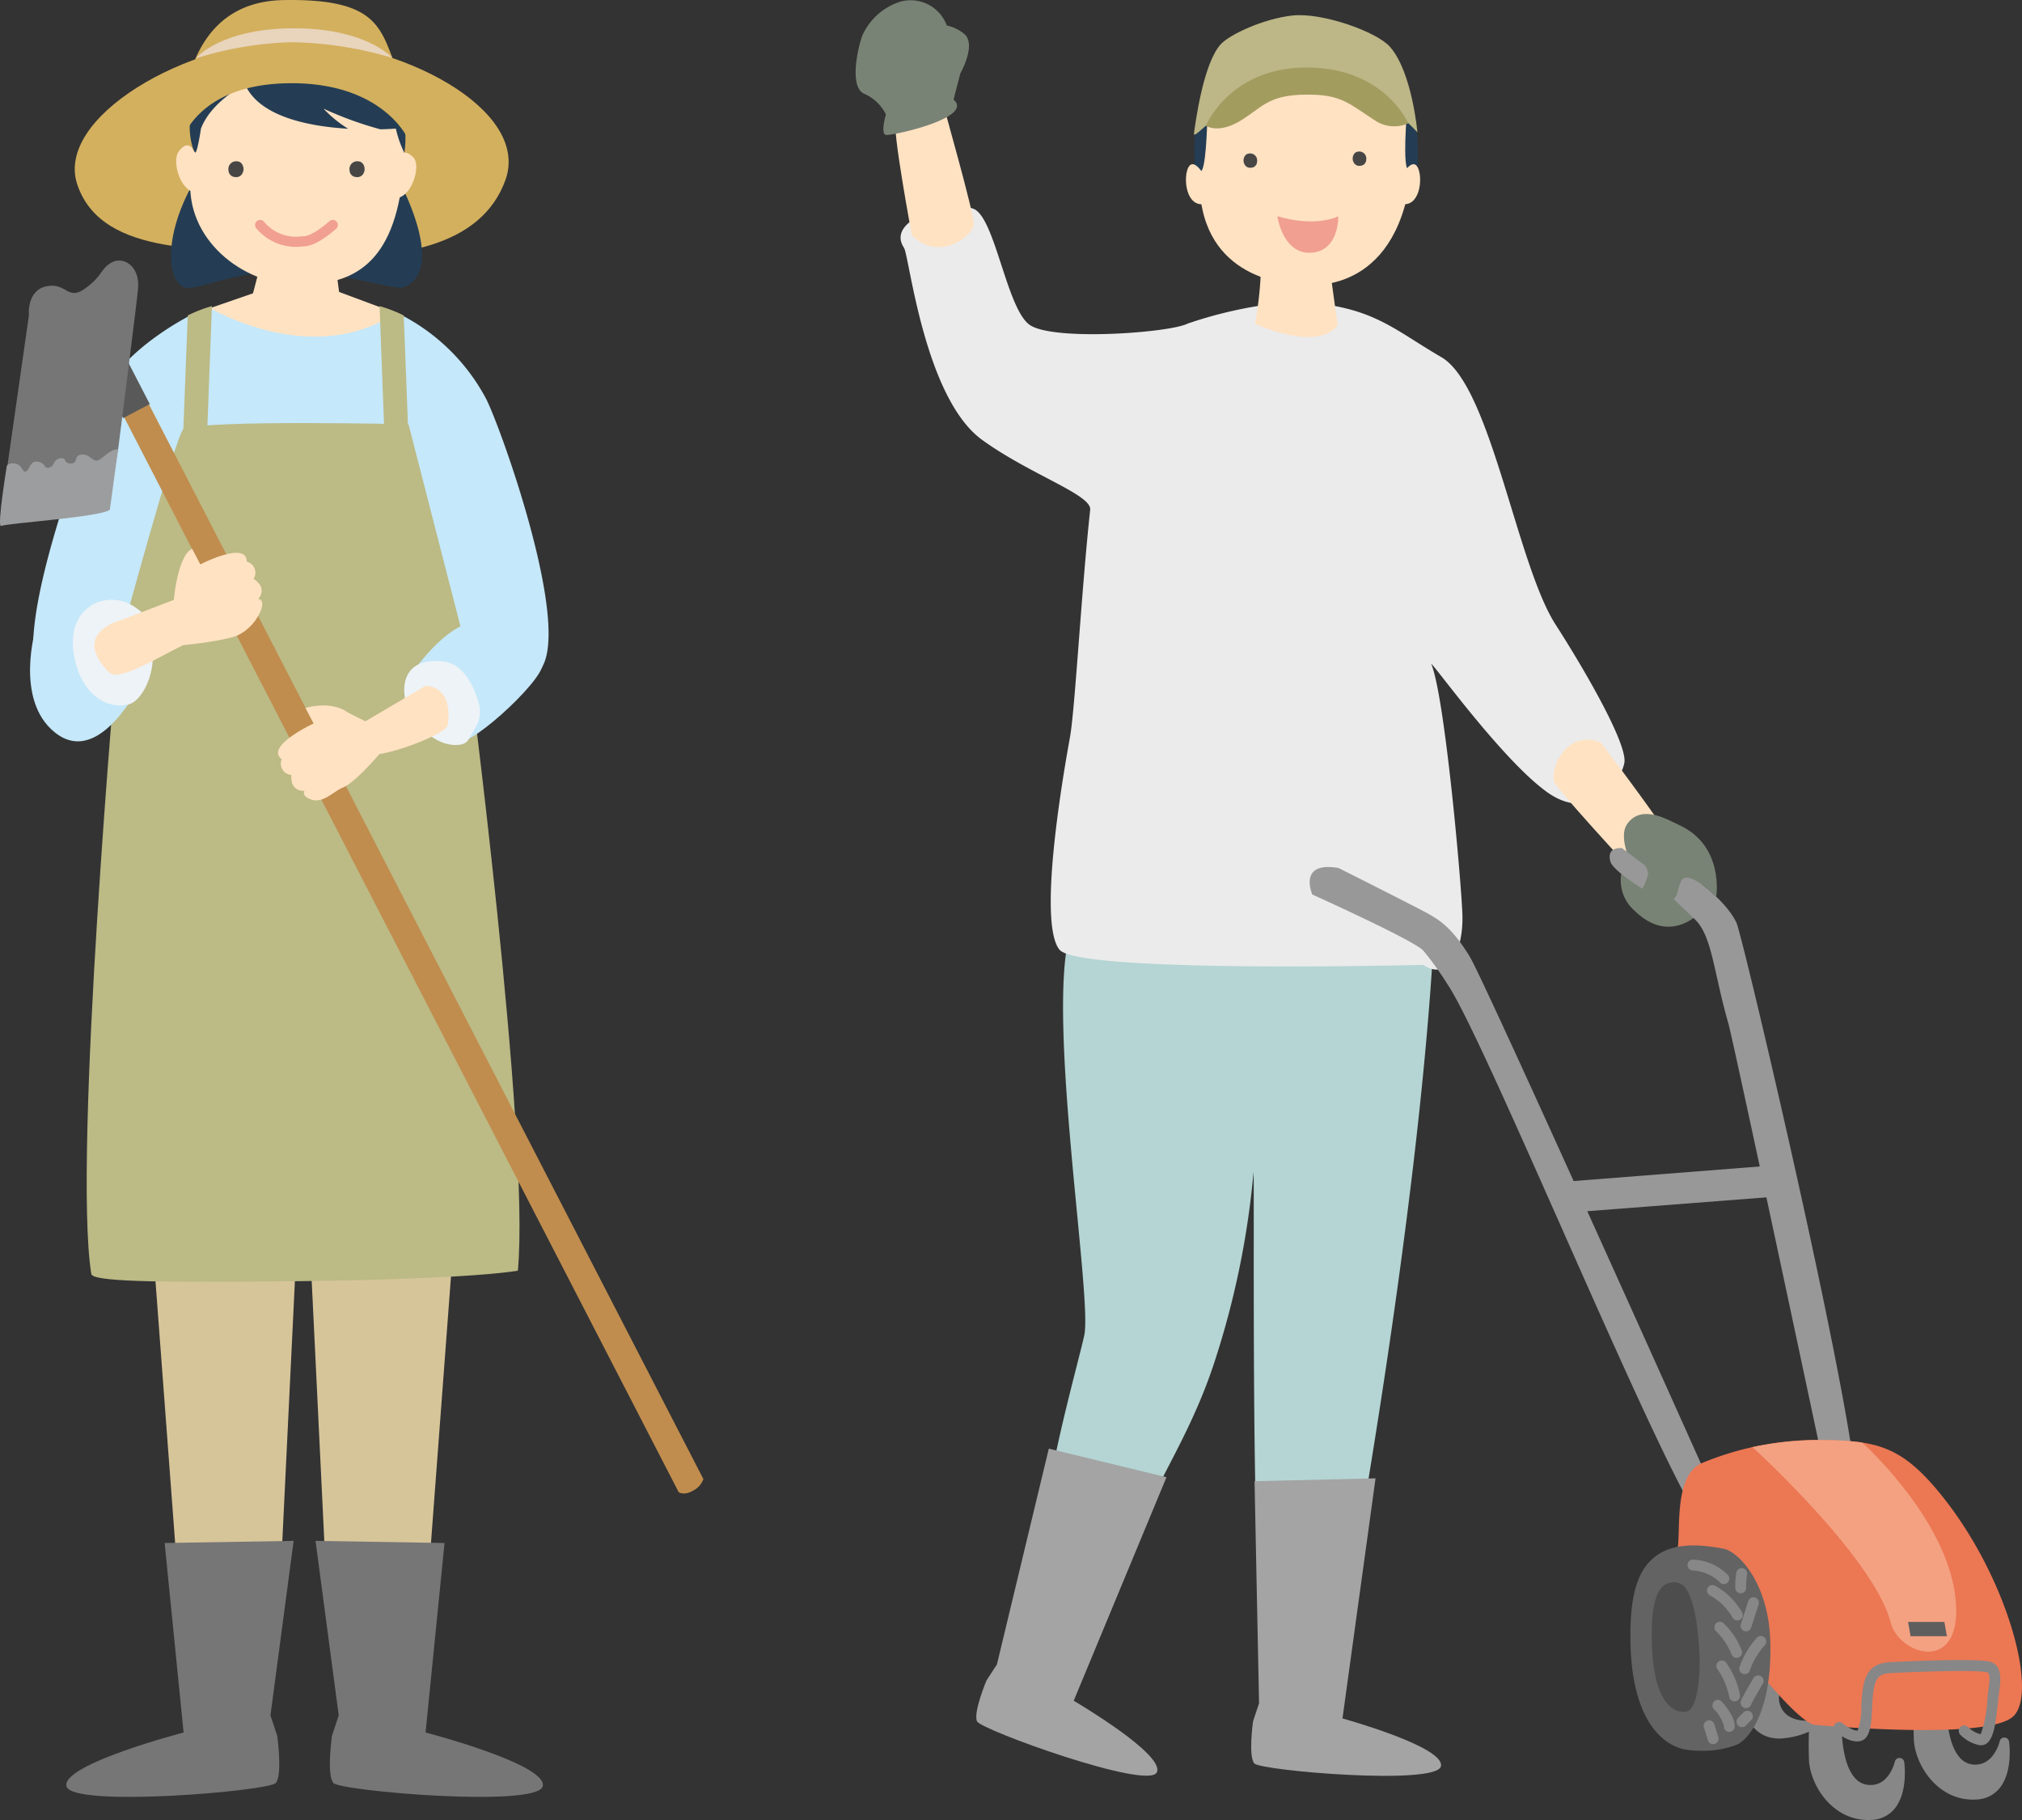 <svg xmlns="http://www.w3.org/2000/svg" xmlns:xlink="http://www.w3.org/1999/xlink" width="200" height="180" viewBox="0 0 200 180">
  <rect x="0" y="0" width="200" height="180" fill="#333333" stroke="none"/>
  <defs>
    <clipPath id="clip-path">
      <rect id="長方形_5368" data-name="長方形 5368" width="115.364" height="180" fill="none"/>
    </clipPath>
    <clipPath id="clip-path-2">
      <rect id="長方形_5369" data-name="長方形 5369" width="69.572" height="177.715" fill="none"/>
    </clipPath>
    <clipPath id="clip-path-3">
      <rect id="長方形_5311" data-name="長方形 5311" width="13.459" height="2.231" fill="none"/>
    </clipPath>
  </defs>
  <g id="img-top-contact-ahirai" transform="translate(-250 -6340.865)">
    <g id="グループ_13731" data-name="グループ 13731" transform="translate(334.636 6340.865)">
      <g id="グループ_13731-2" data-name="グループ 13731" clip-path="url(#clip-path)">
        <path id="パス_1592" data-name="パス 1592" d="M60.254,90.915c-2.378,8.19,2.2,35.906,1.413,39.75-.474,2.328-4.717,17.266-3.569,19.386,1.089,2.009,9.771-.114,9.368,0,.073-3.2,4.46-8.566,7.136-16.907a84.409,84.409,0,0,0,3.792-18.484c.13-1.971-.277,41.294.892,41.929s8.177,1.653,8.177,1.653,7.229-38.565,8.772-66.877c0,0-33.6-8.641-35.98-.451" transform="translate(-39.049 1.365)" fill="#b4d5d3"/>
        <path id="パス_1593" data-name="パス 1593" d="M91.636,65.405c-.3-.754,6.787,9.251,11.382,12.585,4.435,3.216,7.36-1.028,7.694-2.856s-3.859-9.1-6.8-13.675c-3.866-6.011-6.4-23.616-11.3-26.45s-6.988-5.26-14.8-5.47a42.5,42.5,0,0,0-10.3,2.153c-1.759.9-13.114,1.739-15.567.16-2.3-1.478-3.456-10.595-5.575-11.5s-8.8.973-6.914,3.833c.532.805,2.007,14.878,7.755,19.022,4.795,3.457,10.83,5.405,10.667,6.9-.888,8.193-1.5,19.768-2.008,22.542-1.234,6.8-2.959,18.6-1.026,20.965s35.98,1.5,35.98,1.5c2.538,1.7,4.018-1.532,3.866-5.11-.159-3.714-1.736-21.3-3.057-24.606" transform="translate(-34.681 0.314)" fill="#ebebeb"/>
        <path id="パス_1594" data-name="パス 1594" d="M75.549,31.75,74.9,27.017c-1.818-.489-6.96-.235-6.96-.235a34.867,34.867,0,0,1-.567,4.818s6.1,2.854,8.178.15" transform="translate(-27.879 0.417)" fill="#ffe2c2"/>
        <path id="パス_1595" data-name="パス 1595" d="M38.806,72.295s7.633,10.016,7.364,10.563a14.952,14.952,0,0,1-2.981,3.516s-8.45-9.095-8.955-10.135,1-5.284,4.572-3.945" transform="translate(34.884 1.125)" fill="#ffe2c2"/>
        <path id="パス_1596" data-name="パス 1596" d="M39.547,88.862s-2.952,3.394-6.527-.07a3.986,3.986,0,0,1-.6-5.416Z" transform="translate(44.049 1.302)" fill="#798375"/>
        <path id="パス_1597" data-name="パス 1597" d="M44.732,113.5,23.65,115.15l.8,3.025,21.28-1.647Z" transform="translate(45.871 1.773)" fill="#989899"/>
        <path id="パス_1598" data-name="パス 1598" d="M51.676,83.849s5.382,3,6.846,6.127C59.2,91.435,72,145.993,70.206,147.4s-11.672,2.924-14.464,2.521c-2.488-.36-21.854-48.1-25.811-53.876a30.721,30.721,0,0,0-2.394-3.328c-.9-1.007-10.972-5.545-10.972-5.545s-1.475-3.33,2.593-2.621c0,0,8.377,4.2,9.077,4.638s2.062,1.076,3.924,4.167c1.542,2.561,23.483,51.523,23.483,51.523s1.4,2.319,5.087,2.118a49.787,49.787,0,0,0,5.858-.892c.714-.124.815-1.132.416-3.048-.508-2.442-8.77-41.332-9.3-43.181-1.463-5.109-1.6-8.671-3.334-10.284-1.209-1.128-4.588-4.436-4.588-4.436s-4.037-3.779,1.9-1.311" transform="translate(28.604 1.297)" fill="#989899"/>
        <path id="パス_1599" data-name="パス 1599" d="M21.183,167.176a5.154,5.154,0,0,1,.5-4.832l3.081.545a3.059,3.059,0,0,0-1.314,3.272c.692,2.275,3.508,1.947,3.508,1.947s-4.41,2.364-5.773-.932" transform="translate(67.514 2.536)" fill="#878788"/>
        <path id="パス_1600" data-name="パス 1600" d="M23.887,169.415a7.926,7.926,0,0,0,3.293-.875.481.481,0,0,0,.229-.566.475.475,0,0,0-.505-.335c-.1.012-2.437.25-3-1.61-.29-.957.09-1.862,1.165-2.763a.48.48,0,0,0,.155-.493.475.475,0,0,0-.377-.348l-3.081-.544a.466.466,0,0,0-.481.214,5.635,5.635,0,0,0-.537,5.274,3.1,3.1,0,0,0,1.838,1.834,3.816,3.816,0,0,0,1.3.212m1.058-1.081A3.764,3.764,0,0,1,22.9,168.3a2.161,2.161,0,0,1-1.28-1.3,4.6,4.6,0,0,1,.3-4.118l1.847.327a3.161,3.161,0,0,0-.773,3.1,3.07,3.07,0,0,0,1.95,2.024" transform="translate(67.514 2.529)" fill="#878788"/>
        <path id="パス_1601" data-name="パス 1601" d="M14.348,166.929s-.531,7.315,3.176,7.493c2.353.113,3-2.676,3-2.676s.706,4.995-2.822,5.174-5.472-3.211-5.65-5.352a38.443,38.443,0,0,1,.178-5.53Z" transform="translate(82.72 2.594)" fill="#878788"/>
        <path id="パス_1602" data-name="パス 1602" d="M17.439,177.413c.1,0,.191,0,.286-.007a3.079,3.079,0,0,0,2.332-1.126c1.338-1.641.956-4.475.938-4.595a.475.475,0,0,0-.448-.41.482.482,0,0,0-.482.368c-.025.1-.582,2.415-2.517,2.307a1.968,1.968,0,0,1-1.445-.713c-1.582-1.8-1.284-6.222-1.281-6.266a.48.48,0,0,0-.29-.476l-2.119-.893a.47.47,0,0,0-.424.03.482.482,0,0,0-.23.363,38.13,38.13,0,0,0-.178,5.619c.2,2.481,2.346,5.8,5.858,5.8m2.609-3.674a3.867,3.867,0,0,1-.725,1.932,2.14,2.14,0,0,1-1.644.777c-3.371.179-5-3.117-5.152-4.914a33.6,33.6,0,0,1,.117-4.8l1.215.512c-.043,1.153-.043,4.823,1.534,6.624a2.9,2.9,0,0,0,2.11,1.035,3.038,3.038,0,0,0,2.545-1.168" transform="translate(82.719 2.586)" fill="#878788"/>
        <path id="パス_1603" data-name="パス 1603" d="M4.023,164.944s-.53,7.314,3.177,7.493c2.352.113,3-2.676,3-2.676s.706,4.995-2.823,5.174-5.472-3.211-5.649-5.352a38.347,38.347,0,0,1,.177-5.53Z" transform="translate(103.419 2.563)" fill="#878788"/>
        <path id="パス_1604" data-name="パス 1604" d="M7.115,175.427c.094,0,.19,0,.285-.007a3.077,3.077,0,0,0,2.331-1.126c1.338-1.64.957-4.474.939-4.594a.476.476,0,0,0-.447-.411.461.461,0,0,0-.483.368c-.024.1-.572,2.311-2.405,2.311l-.112,0a1.969,1.969,0,0,1-1.445-.714c-1.582-1.8-1.285-6.222-1.282-6.266a.48.48,0,0,0-.29-.476l-2.118-.892a.466.466,0,0,0-.425.03.481.481,0,0,0-.229.362,38.147,38.147,0,0,0-.178,5.62c.2,2.481,2.346,5.8,5.859,5.8m2.607-3.673A3.862,3.862,0,0,1,9,173.685a2.141,2.141,0,0,1-1.644.777c-3.38.189-5-3.117-5.152-4.913a33.6,33.6,0,0,1,.117-4.8l1.214.511c-.042,1.153-.043,4.823,1.535,6.624a2.909,2.909,0,0,0,2.11,1.036,3.011,3.011,0,0,0,2.544-1.168" transform="translate(103.418 2.555)" fill="#878788"/>
        <path id="パス_1605" data-name="パス 1605" d="M26.187,145.729c-3.776-4.694-6.167-5.386-11.263-5.492a29.93,29.93,0,0,0-12.531,2.3c-2.831,1.336-1.961,7.132-2.382,8.614S11.237,168.2,13.623,168.4s17,1.418,19.582-.794-.476-13.743-7.018-21.876" transform="translate(81.244 2.19)" fill="#ec7753"/>
        <path id="パス_1606" data-name="パス 1606" d="M26.629,156.862c-.2-8.268-9.3-16.383-9.3-16.383a26.249,26.249,0,0,0-3.378-.243,33.036,33.036,0,0,0-7.468.695s12.03,10.936,13.667,17.343c.8,3.125,6.64,5.034,6.483-1.412" transform="translate(82.222 2.191)" fill="#f3a181"/>
        <path id="パス_1607" data-name="パス 1607" d="M33.878,151.349c1.142.224,4.03,3.023,4.19,8.671.2,7.058-2.24,9.346-2.993,9.679a9.933,9.933,0,0,1-4.987.4c-.8-.2-4.789-1.412-4.789-10.688,0-6.554,1.9-9.377,8.579-8.066" transform="translate(51.863 2.359)" fill="#636363"/>
        <path id="パス_1608" data-name="パス 1608" d="M31.818,170.8a9.05,9.05,0,0,0,3.475-.6c1.231-.544,3.507-3.374,3.314-10.192-.165-5.813-3.141-8.9-4.623-9.187-3.228-.633-5.423-.349-6.91.892-1.6,1.329-2.307,3.706-2.307,7.707,0,8.934,3.632,10.818,5.194,11.213a8.746,8.746,0,0,0,1.858.165m-.773-19.212a14.3,14.3,0,0,1,2.733.3c.752.146,3.6,2.559,3.757,8.154.181,6.439-1.921,8.835-2.672,9.168a9.382,9.382,0,0,1-4.643.374c-1.028-.261-4.383-1.762-4.383-10.162,0-3.646.592-5.766,1.917-6.871a4.989,4.989,0,0,1,3.291-.964m2.836-.232h0Z" transform="translate(51.861 2.351)" fill="#636363"/>
        <path id="パス_1609" data-name="パス 1609" d="M33.319,154.19a1.544,1.544,0,0,1,1.617.288c.618.685,1.3,2.435,1.521,6.728.069,1.344-.047,5.509-1.331,5.671-1.521.192-3.042-1.346-3.328-5.768-.23-3.561.094-6.44,1.521-6.92" transform="translate(47.009 2.407)" fill="#4e4d4d"/>
        <path id="パス_1610" data-name="パス 1610" d="M30.489,157.855a.521.521,0,0,0,.254-.065.545.545,0,0,0,.216-.735,6.9,6.9,0,0,0-2.693-2.647.533.533,0,0,0-.718.242.545.545,0,0,0,.24.727,5.892,5.892,0,0,1,2.23,2.194.533.533,0,0,0,.471.284" transform="translate(56.716 2.411)" fill="#878788"/>
        <path id="パス_1611" data-name="パス 1611" d="M26.438,158.912a.537.537,0,0,0,.51-.375l.731-2.286a.543.543,0,0,0-.345-.683.535.535,0,0,0-.675.348l-.732,2.286a.544.544,0,0,0,.346.683.518.518,0,0,0,.165.026" transform="translate(61.631 2.43)" fill="#878788"/>
        <path id="パス_1612" data-name="パス 1612" d="M29.756,161.5a.531.531,0,0,0,.226-.051.544.544,0,0,0,.26-.719,7.2,7.2,0,0,0-1.827-2.692.531.531,0,0,0-.751.108.546.546,0,0,0,.1.756,6.651,6.651,0,0,1,1.5,2.285.535.535,0,0,0,.486.314" transform="translate(57.382 2.467)" fill="#878788"/>
        <path id="パス_1613" data-name="パス 1613" d="M25.711,163.088a.536.536,0,0,0,.509-.374,7.341,7.341,0,0,1,1.473-2.48.547.547,0,0,0-.013-.766.532.532,0,0,0-.758.011,8.375,8.375,0,0,0-1.721,2.9.543.543,0,0,0,.343.684.533.533,0,0,0,.167.026" transform="translate(62.225 2.489)" fill="#878788"/>
        <path id="パス_1614" data-name="パス 1614" d="M29.554,165.739a.672.672,0,0,0,.089-.007.542.542,0,0,0,.44-.625,8.243,8.243,0,0,0-1.364-3.193.534.534,0,0,0-.75-.109.548.548,0,0,0-.11.759,7.233,7.233,0,0,1,1.166,2.722.538.538,0,0,0,.528.453" transform="translate(57.384 2.526)" fill="#878788"/>
        <path id="パス_1615" data-name="パス 1615" d="M25.975,166.389a.535.535,0,0,0,.489-.322c.207-.47.911-1.668,1.166-2.089a.544.544,0,0,0-.179-.744.53.53,0,0,0-.738.181c-.038.064-.952,1.583-1.228,2.212a.544.544,0,0,0,.271.716.537.537,0,0,0,.218.047" transform="translate(62.095 2.549)" fill="#878788"/>
        <path id="パス_1616" data-name="パス 1616" d="M29.95,168.7a.538.538,0,0,0,.533-.494c.08-.9-.948-2.138-1.266-2.494a.531.531,0,0,0-.756-.041.546.546,0,0,0-.041.765,3.956,3.956,0,0,1,1,1.673.54.54,0,0,0,.485.589l.049,0" transform="translate(56.459 2.586)" fill="#878788"/>
        <path id="パス_1617" data-name="パス 1617" d="M27.035,168.217a.529.529,0,0,0,.379-.158l.533-.538a.545.545,0,0,0,0-.766.532.532,0,0,0-.759,0l-.533.538a.545.545,0,0,0,0,.766.531.531,0,0,0,.38.159" transform="translate(60.635 2.602)" fill="#878788"/>
        <path id="パス_1618" data-name="パス 1618" d="M30.809,169.883a.532.532,0,0,0,.162-.025.544.544,0,0,0,.35-.679l-.4-1.278a.532.532,0,0,0-.673-.353.543.543,0,0,0-.349.679l.4,1.278a.537.537,0,0,0,.511.379" transform="translate(54.003 2.617)" fill="#878788"/>
        <path id="パス_1619" data-name="パス 1619" d="M32.411,154.3a.531.531,0,0,0,.38-.159.547.547,0,0,0,0-.766,5.118,5.118,0,0,0-3.482-1.5.541.541,0,0,0-.49.586.551.551,0,0,0,.579.495,4.1,4.1,0,0,1,2.636,1.188.535.535,0,0,0,.379.157" transform="translate(53.463 2.372)" fill="#878788"/>
        <path id="パス_1620" data-name="パス 1620" d="M27.6,155.192a.539.539,0,0,0,.537-.542,7.532,7.532,0,0,1,.087-1.3.536.536,0,1,0-1.049-.224,8.129,8.129,0,0,0-.111,1.524.539.539,0,0,0,.536.542" transform="translate(59.94 2.385)" fill="#878788"/>
        <path id="パス_1621" data-name="パス 1621" d="M16.718,170.085a.914.914,0,0,0,.552-.189c.7-.519.9-2.036,1.114-4.122.039-.383.074-.731.114-1,.141-1,.375-2.64-.938-2.956-1.632-.394-9.847.048-9.929.054-2.187.123-2.525,1.634-2.7,3.308-.033.309-.05.684-.068,1.078a6.283,6.283,0,0,1-.36,2.366c-.324.078-1.089-.378-1.49-.713a.531.531,0,0,0-.755.071.545.545,0,0,0,.069.762c.235.2,1.451,1.174,2.468.917,1-.253,1.069-1.829,1.139-3.354.016-.371.032-.724.061-1.015.19-1.814.521-2.273,1.692-2.339,2.153-.121,8.433-.366,9.622-.081.36.087.214,1.119.127,1.736-.042.3-.079.658-.12,1.057a11.045,11.045,0,0,1-.647,3.325,2.65,2.65,0,0,1-1.234-.692.534.534,0,0,0-.757-.033.544.544,0,0,0-.038.762,3.693,3.693,0,0,0,1.889,1.042.913.913,0,0,0,.187.019" transform="translate(94.608 2.525)" fill="#878788"/>
        <path id="パス_1622" data-name="パス 1622" d="M7.641,159.358h3.591l-.249-1.412H7.392Z" transform="translate(96.705 2.467)" fill="#5f5e5e"/>
        <path id="パス_1623" data-name="パス 1623" d="M35.462,80.336c-1.037-.464-3.6-2.069-5.047-.15-1.06,1.4.446,4.119.669,4.8.056.17.959.78,1.042,1.28.336,1.994,1.666,2.9,2.754,1.542.634-.788.2-.2.76-1.778.315-.894,1.409-.332,2.289.339.566.432,1.245,1.078,1.245,1.078s.829-5.074-3.712-7.105" transform="translate(45.946 1.238)" fill="#798375"/>
        <path id="パス_1624" data-name="パス 1624" d="M40.275,84.292l-2.245-1.7s-1.562-.2-1.164,1.311c.237.9,3.175,2.7,3.175,2.7a6.427,6.427,0,0,0,.566-1.445,1.7,1.7,0,0,0-.333-.873" transform="translate(37.778 1.29)" fill="#989899"/>
        <path id="パス_1625" data-name="パス 1625" d="M66.217,167.706s10.156,2.8,9.738,4.729-17.842.435-18.458-.277-.127-4.163-.127-4.163l.594-1.792-.445-21.962,11.968-.28Z" transform="translate(-18.065 2.249)" fill="#a4a4a5"/>
        <path id="パス_1626" data-name="パス 1626" d="M93.852,166s9.107,5.335,8.215,7.092-17.357-4.2-17.773-5.047.933-4.057.933-4.057l1.029-1.577,5.133-21.344,11.64,2.826Z" transform="translate(-72.285 2.204)" fill="#a4a4a5"/>
        <path id="パス_1627" data-name="パス 1627" d="M72.047,6.867C60.762,6,58.873,12.993,60.517,20.612c1.664,7.715,9.988,7.429,9.988,7.429s8.411,1.324,10.427-9.49c1.236-6.632-.445-11.035-8.884-11.684" transform="translate(-26.218 0.106)" fill="#ffe2c2"/>
        <path id="パス_1628" data-name="パス 1628" d="M59.716,10.741s-.5,5.943.164,5.868c.942-.107.853-.289.853-.289s.455-5.021-1.262-6.2Z" transform="translate(-5.179 0.158)" fill="#243d54"/>
        <path id="パス_1629" data-name="パス 1629" d="M81.476,11.361s-.081,4.256-.49,5.207c-.379.88-.756-.248-.756-.248s-.455-5.021,1.262-6.2Z" transform="translate(-46.687 0.158)" fill="#243d54"/>
        <path id="パス_1630" data-name="パス 1630" d="M81.62,13.079S81.1,7.091,78.9,4.6c-1.328-1.5-6.748-3.422-9.667-3.087s-6.163,1.883-7.042,2.816c-1.732,1.841-2.51,7.655-2.672,8.827s4.666-5.638,11.4-5.377c6.416.249,10.705,5.3,10.705,5.3" transform="translate(-26.056 0.023)" fill="#bdb687"/>
        <path id="パス_1631" data-name="パス 1631" d="M80.435,12.1S78.2,6.756,70.751,6.58c-7.912-.186-10.33,5.758-10.33,5.758s1.245.851,3.488-.542,2.777-2.612,6.9-2.536c3.035.057,3.74.862,6.321,2.536a3.4,3.4,0,0,0,3.307.3" transform="translate(-25.782 0.103)" fill="#a39c5f"/>
        <path id="パス_1632" data-name="パス 1632" d="M81.752,17.1s-.982-1.736-1.533-.867-.368,3.719,1.288,3.719.245-2.852.245-2.852" transform="translate(-47.271 0.25)" fill="#ffe2c2"/>
        <path id="パス_1633" data-name="パス 1633" d="M59.807,17.1s.982-1.736,1.533-.867.368,3.719-1.288,3.719-.245-2.852-.245-2.852" transform="translate(-5.787 0.25)" fill="#ffe2c2"/>
        <path id="パス_1634" data-name="パス 1634" d="M104.812,23.1s-2.034-10.889-1.561-11.271c1.388-1.122,4.683-1.578,4.683-1.578s2.988,10.564,3.011,11.722-3.454,3.864-6.133,1.127" transform="translate(-99.256 0.16)" fill="#ffe2c2"/>
        <path id="パス_1635" data-name="パス 1635" d="M113.344,9.851l.669-2.593s1.673-2.93.335-3.945a4,4,0,0,0-1.673-.789A3.815,3.815,0,0,0,108.1.157a6.145,6.145,0,0,0-3.79,3.381c-.558,1.578-1.227,5.185.223,5.748a4.313,4.313,0,0,1,2.118,2.029s-.558,1.915,0,2.028,8.81-1.69,6.691-3.494" transform="translate(-103.661 0)" fill="#798375"/>
        <path id="パス_1636" data-name="パス 1636" d="M.031.474a.693.693,0,0,0,.683.942c.423.028.714-.518.6-.9A.616.616,0,0,0,.709,0,.6.6,0,0,0,.031.474" transform="translate(50.62 16.259) rotate(169)" fill="#474645"/>
        <path id="パス_1637" data-name="パス 1637" d="M.031.474a.693.693,0,0,0,.683.942c.423.028.714-.519.6-.9A.616.616,0,0,0,.709,0,.6.6,0,0,0,.031.474" transform="translate(39.824 16.449) rotate(169)" fill="#474645"/>
        <path id="パス_1638" data-name="パス 1638" d="M0,3.049s2.365-.7,5.918,1.17c0,0,.2-3.795-2.576-4.187S0,3.049,0,3.049" transform="translate(48.319 24.39) rotate(169)" fill="#f19f90"/>
      </g>
    </g>
    <g id="グループ_13733" data-name="グループ 13733" transform="translate(250 6340.865)">
      <g id="グループ_13732" data-name="グループ 13732" clip-path="url(#clip-path-2)">
        <path id="パス_1639" data-name="パス 1639" d="M7.185,17.969c2.48,7.342,13.449,6.2,21.471,6.863,10.382.857,18.536-.775,20.88-7.342,2.5-7.013-10.557-13.756-20.974-13.756S4.927,11.284,7.185,17.969" transform="translate(0.464 0.293)" fill="#d3b05e"/>
        <path id="パス_1640" data-name="パス 1640" d="M38.623,16.987s4.5,8.5.208,10.124c-.759.287-7.809-1.815-10.95-1.749-5.96.125-9.432,2.123-10.672,1.749-1.663-.5-2.217-4.874.832-10.311Z" transform="translate(1.061 1.32)" fill="#243d54"/>
        <path id="パス_1641" data-name="パス 1641" d="M43.306,109.786l-3,39.939-9.883-.675-2-41.287Z" transform="translate(1.902 8.468)" fill="#d7c59a"/>
        <path id="パス_1642" data-name="パス 1642" d="M13.847,110.156l3,39.939,9.883-.675,2-41.287Z" transform="translate(0.927 8.497)" fill="#d7c59a"/>
        <path id="パス_1643" data-name="パス 1643" d="M24.382,24.7l-.622,2.374-4.855,1.676s.719,7.84,8.588,7.612,11.027-7.1,11.027-7.1L32.276,26.94l-.306-2.3Z" transform="translate(1.265 1.936)" fill="#ffe2c2"/>
        <path id="パス_1644" data-name="パス 1644" d="M29.874,5.544c6.44.33,9.937,3.782,8.643,12.609-1.262,8.618-6,9.576-10.262,9.576-5.377,0-11.191-4.487-10.578-10.693,1.105-11.172,4.42-11.89,12.2-11.491" transform="translate(1.18 0.429)" fill="#ffe2c2"/>
        <path id="パス_1645" data-name="パス 1645" d="M36.831,14.753s.428-1.525,1.658-.282c.8.811-.166,4.131-1.917,4.047s.259-3.765.259-3.765" transform="translate(2.4 1.099)" fill="#ffe2c2"/>
        <path id="パス_1646" data-name="パス 1646" d="M18.224,14.237s-.517-1.841-1.658-.282c-.674.922.166,4.131,1.917,4.047s-.259-3.765-.259-3.765" transform="translate(1.093 1.047)" fill="#ffe2c2"/>
        <path id="パス_1647" data-name="パス 1647" d="M17.749,160.242s-12.061,3.141-11.592,5.306,20.016.488,20.708-.311.142-4.671.142-4.671l-.668-2.009,2.294-17.267-12.76.211Z" transform="translate(0.411 11.103)" fill="#767676"/>
        <path id="パス_1648" data-name="パス 1648" d="M40.136,160.242s12.061,3.141,11.592,5.306-20.016.488-20.708-.311-.142-4.671-.142-4.671l.668-2.009-2.294-17.267,12.76.211Z" transform="translate(1.958 11.103)" fill="#767676"/>
        <path id="パス_1649" data-name="パス 1649" d="M47.859,37.194A19.772,19.772,0,0,0,39.021,28.7c-8.44,5.63-18.543-.506-18.543-.506-1.162.192-8.384,3.959-10.375,8.478C8.751,39.742.487,61.065,3.891,64.93c3.028,3.439,45.852,3.069,49.257-.8s-3.764-23.954-5.289-26.94" transform="translate(0.206 2.216)" fill="#c5e8fa"/>
        <path id="パス_1650" data-name="パス 1650" d="M39.87,38.914l5.762,22.424s6.3,48.134,5.052,61.286c0,0-4.193.834-21.708,1.038-14.941.175-20.37.005-20.485-.718-1.854-11.651,2.566-61.605,2.566-61.605S16.9,39.731,17.609,39.393c2.013-.958,22.26-.479,22.26-.479" transform="translate(0.538 3.048)" fill="#bcba85"/>
        <path id="パス_1651" data-name="パス 1651" d="M37.179,7.489C34.456,3.744,28.64,4.084,28.64,4.084s-4.93-.44-8.423,2.534c-4.016,3.418-2.3,8.163-2.081,8.151S18.7,12.4,18.7,12.4c1.034-2.717,4.357-4.379,4.357-4.379,1.419,3.23,6.382,4.164,10.2,4.394a12.118,12.118,0,0,1-2.434-1.987,35.947,35.947,0,0,0,5.628,2.043c.928-.024,1.526-.071,1.526-.071a10.776,10.776,0,0,0,.843,2.4,10.5,10.5,0,0,0-1.643-7.31" transform="translate(1.177 0.319)" fill="#243d54"/>
        <path id="パス_1652" data-name="パス 1652" d="M39.25,13.773a39.505,39.505,0,0,0-1.59-8.147C36.368,2.242,35.382-.152,26.9.008c-7.841.148-10.15,7.029-10.183,14.3,0,0,1.34-6.078,11.013-6.078,9.153,0,11.524,5.547,11.524,5.547" transform="translate(1.119 0)" fill="#d3b05e"/>
        <path id="パス_1653" data-name="パス 1653" d="M18.156,5.57a34.707,34.707,0,0,1,9.472-1.6A36.707,36.707,0,0,1,37.587,5.52s-2.529-2.926-9.718-2.926c-7.287,0-9.713,2.976-9.713,2.976" transform="translate(1.215 0.204)" fill="#e9d4bc"/>
        <path id="パス_1654" data-name="パス 1654" d="M3.358,57.775S1.211,64.861,5.237,68.092c4.75,3.813,9.06-5.948,9.06-5.948s.333-3.753-.536-5.19-6.457-3.249-10.4.821" transform="translate(0.186 4.344)" fill="#c5e8fa"/>
        <path id="パス_1655" data-name="パス 1655" d="M38.227,62.062S41.4,57.322,44.48,57s5.531,2.784,6.556,3.9-6.88,8.43-8.222,7.951-4.588-6.793-4.588-6.793" transform="translate(2.558 4.478)" fill="#c5e8fa"/>
        <path id="パス_1656" data-name="パス 1656" d="M13.084,55.866c1.045.646,1.345,1.77,1.557,4.255.207,2.453-1.144,4.966-2.408,5.237-2.239.48-4.1-1.02-4.957-3.327-.591-1.6-1.2-4.891,1.326-6.488a3.977,3.977,0,0,1,4.482.324" transform="translate(0.452 4.319)" fill="#edf3f7"/>
        <path id="パス_1657" data-name="パス 1657" d="M68.92,143.632a2.023,2.023,0,0,1-1.034,1.153c-.9.523-1.412.139-1.412.139L9.752,34.992,12.2,33.7Z" transform="translate(0.653 2.648)" fill="#c08d4e"/>
        <path id="パス_1658" data-name="パス 1658" d="M11.658,38.953l2.632-1.391-3.62-7-2.8,1.482Z" transform="translate(0.526 2.401)" fill="#5a5959"/>
        <path id="パス_1659" data-name="パス 1659" d="M.69,44.315,2.832,29.324s-.25-2.49,1.749-2.891,2.084,1.522,3.86.19,1.389-1.793,2.475-2.488c1.169-.749,2.908.233,2.717,2.5-.118,1.409-1.956,15.785-1.956,15.785s-.863,5.225-1.04,5.313c-1.1.554-8.478.376-9.882.654-.781.154-.066-4.069-.066-4.069" transform="translate(0.026 1.877)" fill="#767676"/>
        <path id="パス_1660" data-name="パス 1660" d="M11.681,41.193l-.816,5.985c-.941.73-10,1.316-10.756,1.6-.433.163.563-5.924.563-5.924s.13-.372.849-.239.643.893,1.036.778.37-1.122,1.209-.966.537.849,1.26.517c.372-.171.235-.782,1.015-.867.542-.058.228.5.918.525.861.036.255-.778,1.078-.875s1.035.62,1.536.588,1.247-1.155,2.108-1.121" transform="translate(0 3.237)" fill="#9c9d9e"/>
        <path id="パス_1661" data-name="パス 1661" d="M41.441,60.671c1.628.21,2.787,1.921,3.394,4.069.474,1.676-.382,2.5-1.026,3.671-.394.718-1.979.626-3.028.042a6.4,6.4,0,0,1-3.042-3.393c-.748-2.38-.007-4.869,3.7-4.39" transform="translate(2.508 4.763)" fill="#edf3f7"/>
        <path id="パス_1662" data-name="パス 1662" d="M40.367,62.892,34.41,66.4c-.01-.006-1.737-.878-1.737-.878s-1.381-1.2-4.181-.447l.81,1.534s-4.865,2.247-3.163,3.536A1.119,1.119,0,0,0,27.1,71.7s-.244,1.606,1.3,1.579c0,0-.394.525.732.877s2.143-.838,3.073-1.216c1.164-.472,3.349-3.017,3.6-3.308,2.142-.307,6.63-2.084,6.744-2.837.608-4-2.172-3.9-2.172-3.9" transform="translate(1.725 4.942)" fill="#ffe2c2"/>
        <path id="パス_1663" data-name="パス 1663" d="M24.966,55.277c.962-1.192-.475-1.979-.475-1.979a1.119,1.119,0,0,0-.666-1.7c0-2.118-4.6.269-4.6.269l-.8-1.535c-1.34.538-1.77,4.6-1.77,4.6a3.758,3.758,0,0,0-.041.439l-5.21,2s-5.081,1.247-1.184,5.187c.947.958,5.131-1.676,7.342-2.714.493-.029,4.538-.479,5.533-1.049a4.747,4.747,0,0,0,2.129-2.4c.4-1.1-.257-1.109-.257-1.109" transform="translate(0.586 3.955)" fill="#ffe2c2"/>
        <path id="パス_1664" data-name="パス 1664" d="M35.189,28.069l.5,13.23,2.368.054-.479-12.361a13.914,13.914,0,0,0-2.385-.923" transform="translate(2.355 2.206)" fill="#bcba85"/>
        <path id="パス_1665" data-name="パス 1665" d="M19.826,28.069l-.5,13.23-2.368.054.479-12.361a13.914,13.914,0,0,1,2.385-.923" transform="translate(1.135 2.206)" fill="#bcba85"/>
        <g id="グループ_13734" data-name="グループ 13734" transform="translate(22.604 15.293)">
          <g id="グループ_13115" data-name="グループ 13115" clip-path="url(#clip-path-3)">
            <path id="パス_1408" data-name="パス 1408" d="M0,1.808a.768.768,0,0,1,.928-.9c.468.05.68.7.482,1.1a.682.682,0,0,1-.76.44A.664.664,0,0,1,0,1.808" transform="translate(0 -0.232)" fill="#474645"/>
            <path id="パス_1409" data-name="パス 1409" d="M16.28,1.808a.768.768,0,0,1,.927-.9c.468.05.68.7.482,1.1a.683.683,0,0,1-.76.44.663.663,0,0,1-.649-.646" transform="translate(-4.303 -0.232)" fill="#474645"/>
          </g>
        </g>
        <path id="パス_1666" data-name="パス 1666" d="M56.232,24.015a4.606,4.606,0,0,0,4.179,1.617c.832.044,1.952-.7,3.009-1.617" transform="translate(-30.504 -1.763)" fill="none" stroke="#f19f90" stroke-linecap="round" stroke-width="1"/>
      </g>
    </g>
  </g>
</svg>

